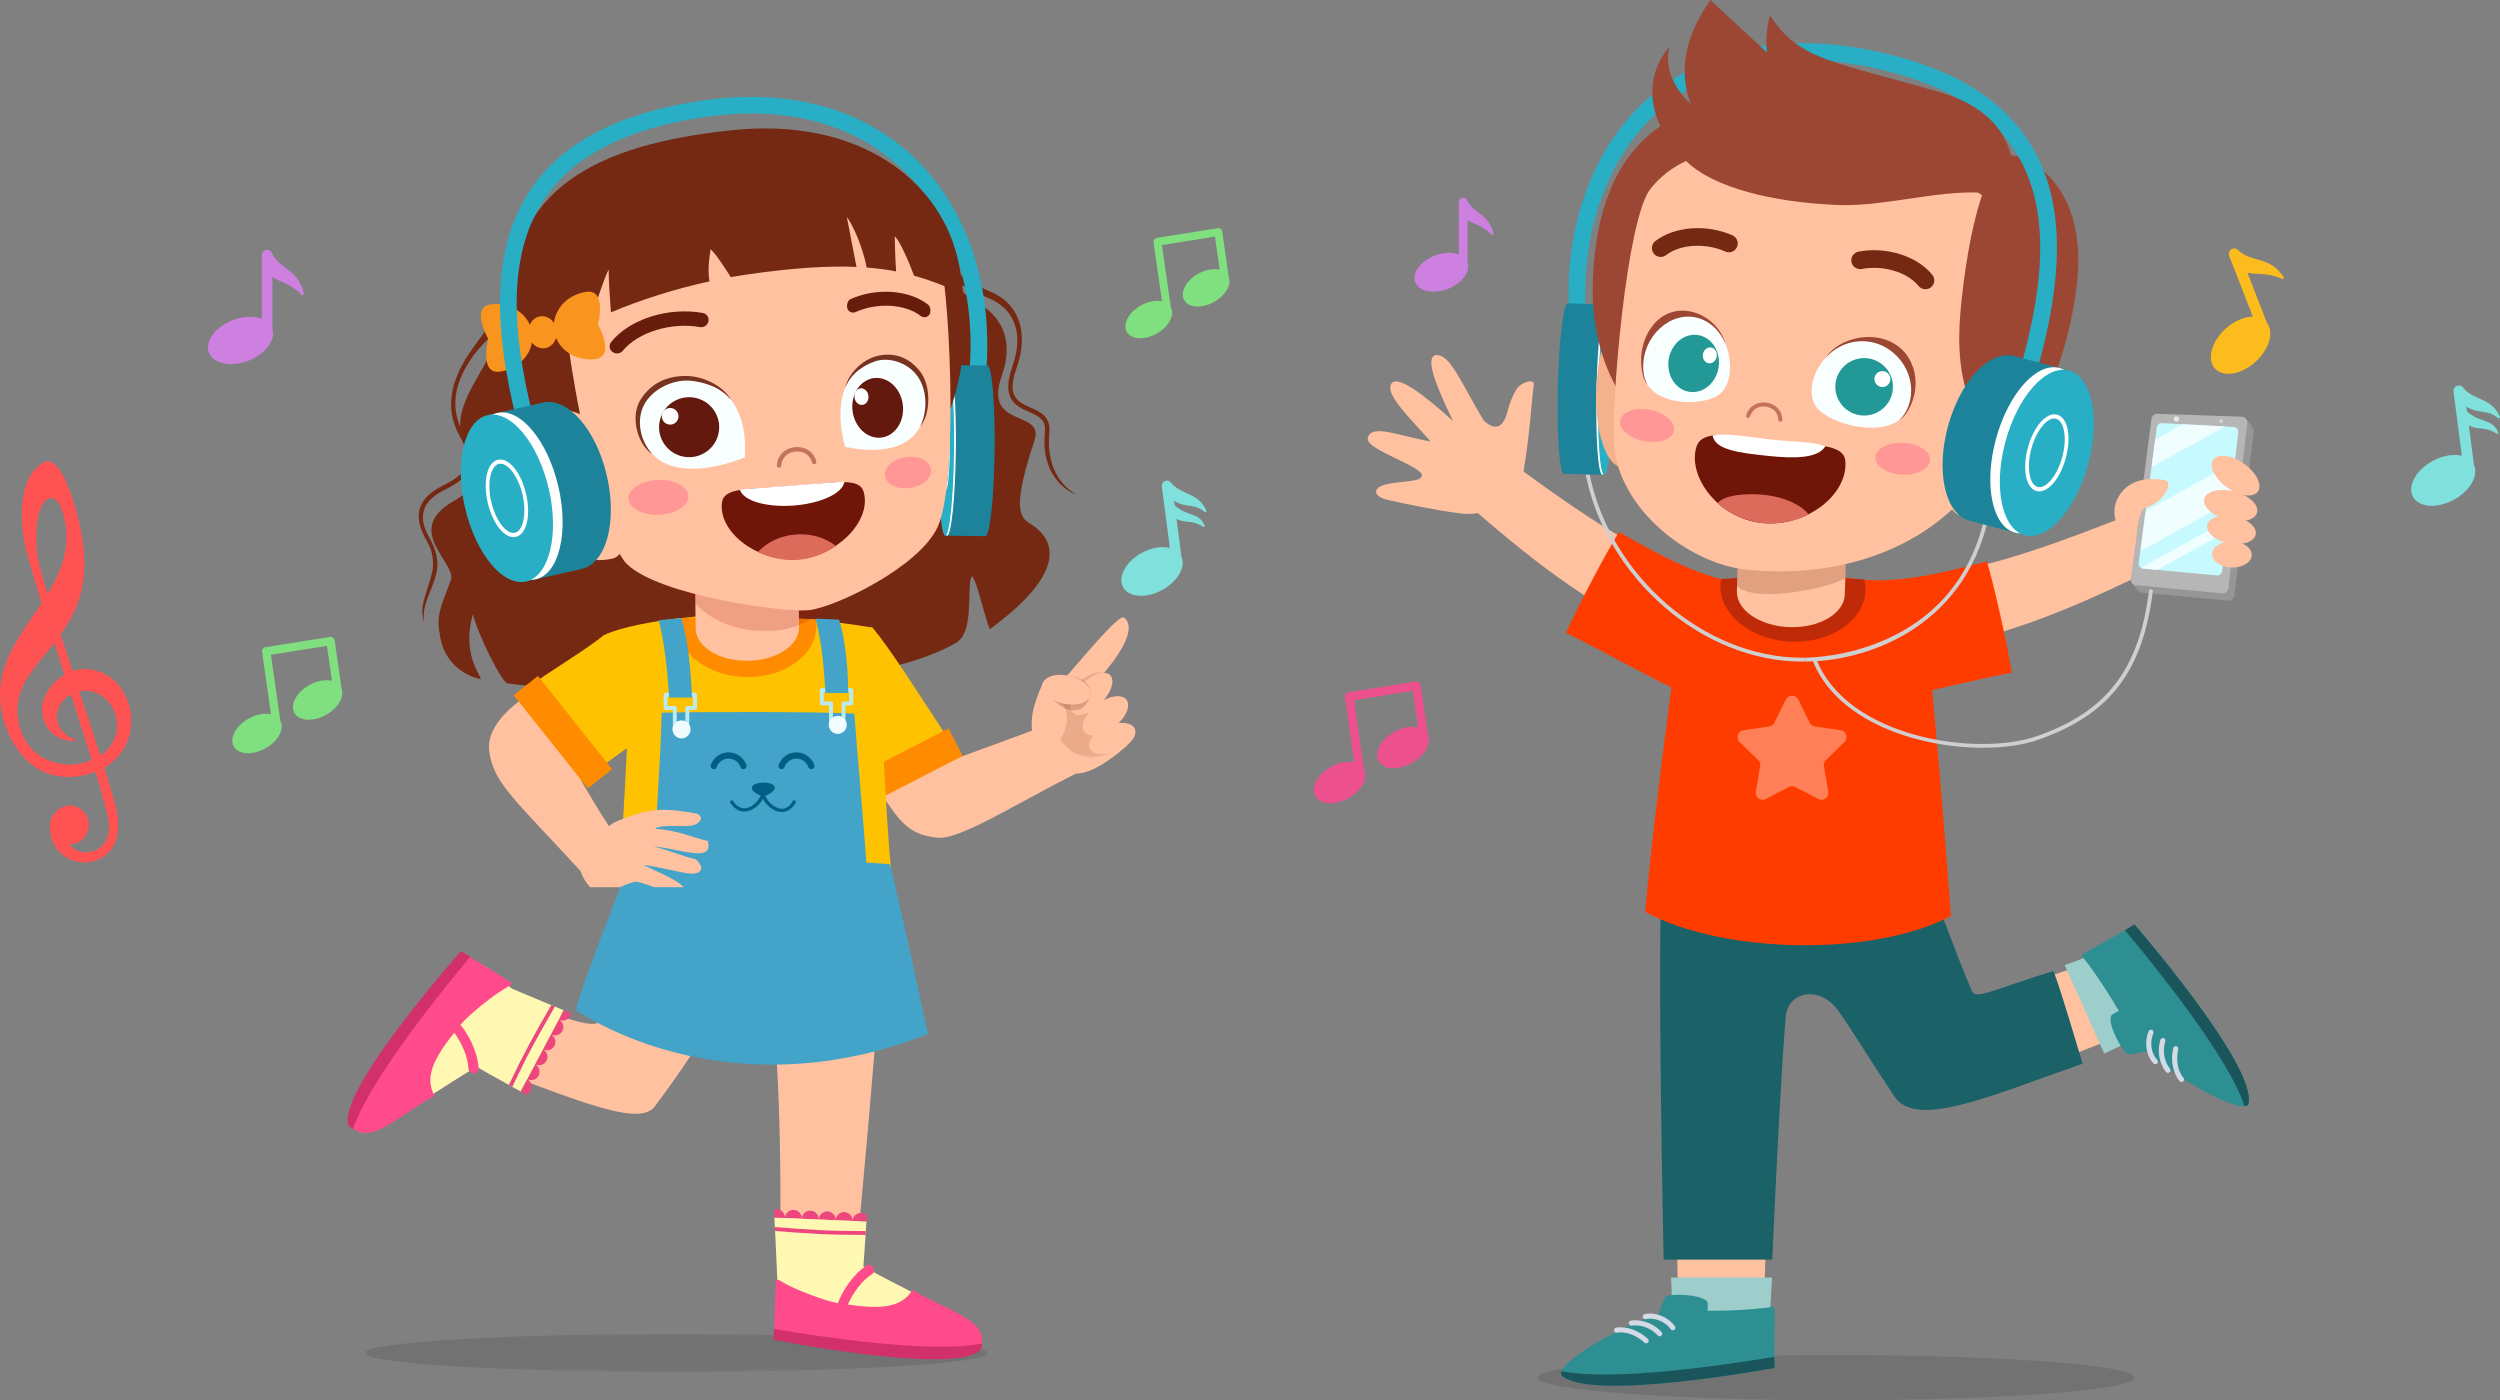 <svg width="566" height="317" viewBox="0 0 566 317" fill="none" xmlns="http://www.w3.org/2000/svg">
<rect x="0" y="0" width="566" height="317" fill="#808080" stroke="none"/>
<g clip-path="url(#clip0_2841_20702)">
<path d="M18.388 151.492C17.708 151.532 17.058 151.679 16.418 151.89C15.492 149.072 14.577 146.302 13.722 143.66C17.274 138.662 20.14 132.472 18.763 122.846C17.837 115.849 13.998 102.588 10 104.656C4.959 107.257 4.35 115.183 5.363 121.846C5.715 124.207 7.304 129.689 9.431 136.529C4.537 143.887 -1.494 150.913 0.334 160.902C1.706 168.384 7.233 177.239 17.748 175.737C19.172 175.538 20.444 175.199 21.605 174.761C23.199 180.015 24.331 184.107 24.576 185.96C25.643 193.628 17.683 194.434 15.743 191.126C15.955 191.126 16.165 191.132 16.37 191.109C18.737 190.793 20.403 188.589 20.086 186.193C19.764 183.797 17.577 182.114 15.21 182.423C13.873 182.598 12.789 183.381 12.127 184.451C11.476 185.14 11.118 186.368 11.383 188.478C12.76 198.221 28.398 197.853 26.646 184.842C26.458 183.235 25.268 179.155 23.592 173.83C34.231 167.769 30.028 150.842 18.387 151.491L18.388 151.492ZM8.541 126.061C6.812 113.623 12.245 108.632 14.361 116.581C16.236 123.613 14.003 129.17 10.786 134.408C9.613 130.568 8.752 127.587 8.541 126.061ZM17.849 172.931C14.379 173.609 5.669 172.657 4.104 162.808C2.985 155.736 7.821 151.316 12.299 145.57C13.055 147.914 13.822 150.311 14.601 152.719C11.606 154.485 9.455 157.839 9.508 160.773C9.596 165.191 13.424 168.465 17.456 167.564C11.489 165.793 11.699 159.516 16.054 157.231C17.736 162.457 19.377 167.564 20.767 172.042C19.893 172.398 18.95 172.72 17.848 172.93L17.849 172.931ZM22.703 171.031C21.296 166.63 19.642 161.626 17.961 156.559C18.025 156.547 18.078 156.53 18.136 156.519C25.515 155.168 30.169 166.122 22.701 171.032L22.703 171.031Z" fill="#FF5252"/>
<path d="M323.294 166.487L321.675 155.142C321.64 154.879 321.494 154.645 321.283 154.481C321.066 154.329 320.797 154.259 320.539 154.306L305.318 156.732C304.784 156.819 304.415 157.311 304.492 157.842L306.596 172.612C305.102 172.279 303.144 172.607 301.309 173.635C298.273 175.336 296.702 178.287 297.798 180.239C298.893 182.185 302.24 182.39 305.276 180.695C308.277 179.011 309.848 176.1 308.816 174.155L306.589 158.526L319.859 156.41L321.037 164.698C319.525 164.335 317.537 164.657 315.656 165.703C312.626 167.397 311.049 170.355 312.151 172.302C313.241 174.254 316.588 174.453 319.63 172.757C322.496 171.156 324.061 168.426 323.294 166.486V166.487Z" fill="#ED518D"/>
<path d="M68.784 66.464C67.559 61.022 63.731 61.215 61.65 57.539C61.545 56.989 61.059 56.581 60.473 56.581C59.81 56.581 59.265 57.113 59.265 57.779V72.186C57.512 71.502 55.08 71.555 52.665 72.49C48.714 74.015 46.317 77.306 47.302 79.843C48.287 82.373 52.284 83.192 56.229 81.672C60.068 80.187 62.443 77.043 61.675 74.535V62.693C63.304 63.903 65.456 63.938 68.362 66.773C68.544 66.954 68.843 66.715 68.784 66.463V66.464Z" fill="#CE80E0"/>
<path d="M273.102 115.63C271.349 111.469 267.622 112.14 265.242 109.434C265.02 109.019 264.551 108.756 264.052 108.82C263.414 108.908 262.962 109.487 263.038 110.136L264.854 124.04C263.078 123.602 260.734 123.964 258.518 125.169C254.896 127.133 252.991 130.611 254.257 132.937C255.529 135.258 259.498 135.549 263.114 133.579C266.631 131.674 268.53 128.336 267.47 126.016L266.362 117.453C268.46 118.64 269.404 117.453 272.463 119.277C272.628 119.376 272.827 119.166 272.756 119.008C271.372 115.857 268.964 117.085 265.969 114.444L265.834 113.391C268.583 115.103 270.47 113.899 272.726 115.922C272.896 116.074 273.183 115.817 273.101 115.63H273.102Z" fill="#80E0DB"/>
<path d="M77.32 155.853L75.766 145.006C75.731 144.754 75.596 144.533 75.397 144.374C75.192 144.228 74.933 144.163 74.681 144.205L60.122 146.52C59.612 146.607 59.266 147.081 59.342 147.589L61.352 161.705C59.916 161.389 58.052 161.705 56.294 162.687C53.392 164.306 51.886 167.135 52.936 169C53.985 170.858 57.185 171.057 60.092 169.433C62.964 167.831 64.465 165.043 63.474 163.179L61.341 148.24L74.025 146.223L75.162 154.143C73.721 153.792 71.815 154.102 70.016 155.107C67.115 156.726 65.614 159.555 66.664 161.413C67.707 163.284 70.907 163.476 73.808 161.852C76.552 160.32 78.046 157.707 77.32 155.855V155.853Z" fill="#80E080"/>
<g opacity="0.11">
<mask id="mask0_2841_20702" style="mask-type:luminance" maskUnits="userSpaceOnUse" x="82" y="301" width="142" height="10">
<path d="M223.65 301.991H82.543V310.619H223.65V301.991Z" fill="white"/>
</mask>
<g mask="url(#mask0_2841_20702)">
<path d="M82.54 306.302C82.54 308.687 114.133 310.615 153.099 310.615C192.066 310.615 223.653 308.687 223.653 306.302C223.653 303.917 192.066 301.994 153.099 301.994C114.133 301.994 82.54 303.922 82.54 306.302Z" fill="black"/>
</g>
</g>
<path d="M111.423 224.098C109.553 228.265 106.951 235.425 105.38 239.809C128.326 248.003 144.393 255.608 148.238 250.505C155.489 240.884 158.168 235.857 162.78 229.832C167.697 223.414 173.829 226.155 174.878 231.17C176.507 238.932 177.335 274.966 176.109 297.504C182.784 298.2 186.665 299.14 192.532 297.994C192.532 297.994 200.685 216.727 200.462 196.019C189.249 194.183 162.721 196.158 150.524 196.954C146.051 205.674 140.384 221.579 135.695 231.187C134.704 233.215 126.445 230.217 111.422 224.098H111.423Z" fill="#FFC19F"/>
<path d="M175.216 273.983C175.269 274.667 175.304 275.275 175.328 275.673L177.702 275.755C177.755 274.702 176.934 273.79 175.874 273.744C175.627 273.732 175.445 273.908 175.217 273.983H175.216ZM189.178 276.257L193.005 276.426C193.052 275.374 192.231 274.474 191.182 274.427C190.121 274.387 189.23 275.205 189.177 276.256L189.178 276.257ZM193.005 276.426L196.164 276.566C196.194 276.338 196.252 275.835 196.322 275.216C195.994 274.86 195.531 274.626 195.003 274.602C193.943 274.555 193.052 275.373 193.005 276.425V276.426ZM185.356 276.093L189.178 276.257C189.23 275.205 188.41 274.305 187.349 274.258C186.3 274.211 185.398 275.036 185.356 276.093ZM181.528 275.924L185.355 276.093C185.396 275.036 184.587 274.135 183.527 274.088C182.466 274.041 181.575 274.872 181.528 275.924ZM177.701 275.755L181.528 275.924C181.575 274.872 180.755 273.959 179.705 273.919C178.644 273.872 177.754 274.702 177.7 275.755H177.701Z" fill="#ED457D"/>
<path d="M176.322 295.783C176.369 296.344 194.399 296.449 194.509 295.783C195.418 290.213 195.986 278.663 196.168 276.565L175.325 275.677C175.665 281.534 176.041 292.223 176.321 295.783H176.322Z" fill="#FFF8B3"/>
<path d="M192.423 284.87C192.154 283.537 179.704 285.531 177.454 285.091C177.337 288.154 175.473 293.046 175.479 297.208C175.484 300.106 177.858 302.269 180.502 302.795C190.712 304.847 217.698 310.937 219.023 303.461C220.118 297.318 204.041 292.333 192.424 284.868L192.423 284.87Z" fill="#FFF8B3"/>
<path d="M175.657 289.892C175.844 289.67 176.36 289.658 176.735 290.031C179.202 291.534 183.148 293.1 186.406 294.17C187.514 294.538 188.621 294.824 189.701 295.035C190.832 291.844 193.657 288.056 196.224 286.525C196.763 286.204 197.437 286.409 197.736 286.97C198.028 287.537 197.841 288.256 197.302 288.572C195.321 289.753 193.024 292.78 191.962 295.352C198.767 296.322 203.99 296.345 206.592 292.026C214.422 296.795 222.663 298.514 222.347 303.78C221.954 310.25 175.233 303.218 175.233 303.218C175.397 299.326 175.479 293.399 175.655 289.892H175.657Z" fill="#FF4A8B"/>
<path d="M175.205 300.863C175.2 301.729 175.182 302.564 175.153 303.306C175.153 303.306 215.525 311.401 221.926 305.726C222.155 305.527 222.435 304.499 222.325 304.159C210.942 306.498 185.44 302.617 175.205 300.863Z" fill="#D1306B"/>
<path d="M195.966 279.584C187.468 279.596 183.863 279.338 175.487 278.695C175.47 278.392 175.457 278.093 175.44 277.807C183.892 278.462 187.473 278.719 196.019 278.713C196.001 278.999 195.984 279.25 195.966 279.584Z" fill="#ED457D"/>
<path d="M172.538 179.999C172.538 181.384 173.663 182.512 175.058 182.512C176.452 182.512 177.566 181.383 177.566 179.999C177.566 178.614 176.441 177.486 175.058 177.486C173.674 177.486 172.538 178.614 172.538 179.999Z" fill="white"/>
<path d="M129.179 229.342C128.54 229.091 127.971 228.869 127.602 228.717L126.506 230.822C127.439 231.319 128.617 230.968 129.108 230.038C129.231 229.816 129.156 229.576 129.179 229.342ZM121.131 240.945L119.338 244.323C120.276 244.82 121.436 244.463 121.934 243.534C122.433 242.599 122.064 241.436 121.131 240.945ZM119.338 244.323L117.861 247.106C118.06 247.235 118.488 247.504 119.016 247.83C119.479 247.684 119.889 247.368 120.135 246.907C120.634 245.972 120.276 244.82 119.338 244.323ZM122.925 237.567L121.131 240.945C122.064 241.436 123.229 241.091 123.728 240.162C124.22 239.221 123.857 238.063 122.925 237.567ZM124.713 234.194L122.925 237.567C123.857 238.064 125.029 237.719 125.521 236.789C126.02 235.854 125.651 234.69 124.713 234.194ZM126.506 230.822L124.713 234.194C125.651 234.691 126.823 234.346 127.321 233.411C127.813 232.481 127.439 231.319 126.506 230.822Z" fill="#ED457D"/>
<path d="M108.956 220.992C108.429 220.793 100.604 236.989 101.161 237.374C105.815 240.583 116.03 246.042 117.866 247.106L127.601 228.711C122.15 226.502 112.303 222.264 108.956 220.99V220.992Z" fill="#FFF8B3"/>
<path d="M111.692 239.469C112.981 239.907 117.506 228.171 119.018 226.452C116.427 224.81 113.116 220.748 109.505 218.655C106.991 217.205 103.925 218.164 102.131 220.18C95.227 227.954 76.394 248.154 82.209 253.063C86.98 257.091 99.377 245.734 111.692 239.468V239.469Z" fill="#FFF8B3"/>
<path d="M115.756 222.487C115.861 222.768 115.616 223.212 115.1 223.341C112.556 224.726 109.215 227.338 106.642 229.606C105.774 230.384 104.971 231.184 104.239 232.014C106.443 234.586 108.307 238.934 108.342 241.916C108.354 242.541 107.833 243.021 107.199 242.991C106.561 242.968 106.033 242.436 106.027 241.822C106.004 239.519 104.533 236.006 102.839 233.808C98.572 239.186 95.929 243.674 98.361 248.093C90.302 252.448 84.669 258.684 80.261 255.762C74.846 252.173 104.417 215.426 104.417 215.426C107.711 217.525 112.81 220.575 115.758 222.487H115.756Z" fill="#FF4A8B"/>
<path d="M106.477 216.585C105.727 216.147 105.012 215.72 104.385 215.317C104.385 215.317 77.083 246.056 78.777 254.426C78.841 254.724 79.592 255.478 79.944 255.554C83.642 244.572 99.814 224.529 106.478 216.586L106.477 216.585Z" fill="#D1306B"/>
<path d="M115.206 245.633C118.846 237.97 120.622 234.832 124.801 227.56C125.076 227.677 125.347 227.788 125.617 227.905C121.402 235.241 119.638 238.355 115.981 246.054C115.723 245.914 115.5 245.79 115.207 245.633H115.206Z" fill="#ED457D"/>
<path d="M243.799 112.011C242.035 111.041 236.66 107.581 237.575 97.895C237.914 94.306 235.477 93.226 233.314 92.272C230.378 90.969 227.846 89.847 230.137 83.37C233.02 75.275 230.693 68.605 224.093 65.963C218.977 63.918 213.408 59.504 208.631 53.847C206.732 50.539 205.178 47.342 204.088 44.969C176.106 41.539 137.433 54.724 123.782 61.622L115.986 61.271C115.664 68.413 109.363 75.252 106.074 80.238C102.101 86.292 100.647 92.441 103.976 98.555C105.301 100.981 106.344 103.144 105.74 105.125C105.224 106.802 103.501 108.345 100.465 109.836C97.464 111.308 95.688 113.032 95.06 115.096C94.163 118.019 95.741 120.906 97.123 123.454C98.102 125.255 98.213 128.083 97.839 129.573C96.479 135.073 94.82 137.178 96.045 140.871C95.471 136.897 97.481 134.618 98.747 130.017C99.221 128.298 99.298 125.552 97.48 122.232C96.185 119.876 95.258 117.906 96.021 115.416C96.56 113.633 98.154 112.12 100.903 110.77C104.244 109.133 106.084 107.439 106.695 105.445C106.929 104.685 106.917 103.92 106.812 103.142C108.763 106.778 108.998 109.863 102.679 113.457C91.062 120.068 103.54 127.538 102.063 131.401C99.531 138.035 98.751 139.351 99.661 144.278C100.698 149.919 104.877 152.952 108.857 153.753C108.834 152.847 104.479 147.966 107.076 139.029C108.201 143.728 113.617 154.53 114.895 154.712C135.327 157.552 195.682 157.844 216.537 145.477C220.528 143.109 218.922 133.535 219.854 130.788C220.517 128.796 222.908 139.696 224.075 142.461C246.529 126.014 234.778 119.549 232.832 118.298C230.529 116.826 229.549 113.745 234.209 99.73C236.583 92.593 222.51 97.205 226.806 85.088C229.385 77.818 227.492 71.984 221.051 68.349C218.794 67.075 216.661 65.011 214.668 62.638C217.674 64.625 220.704 66.25 223.536 67.378C229.661 69.828 231.899 75.392 229.198 83.007C226.571 90.412 230.095 91.974 232.919 93.23C235.112 94.2 236.858 94.966 236.571 97.784C235.469 108.602 242.795 111.776 243.798 112.01L243.799 112.011ZM104.223 96.675C102.043 91.608 103.091 86.656 106.562 81.373C108.513 78.403 111.714 75.808 114.135 72.704C111.368 82.378 103.743 89.526 104.223 96.675Z" fill="#752912"/>
<path d="M243.458 175.209C244.326 174.776 238.559 163.578 237.656 163.916C222.457 169.667 202.963 176.53 198.549 178.172C203.56 185.916 205.476 188.967 212.276 189.657C217.27 190.165 229.707 182.128 243.458 175.208V175.209Z" fill="#FFC19F"/>
<path d="M214.999 167.738C211.242 172.076 204.413 176.324 199.337 180.188C189.958 172.104 182.814 165.049 182.527 164.184C179.449 154.844 193.774 141.815 197.531 142.084C201.505 146.801 207.618 156.526 214.997 167.737L214.999 167.738Z" fill="#FFC200"/>
<path d="M190.717 177.271L214.731 164.919L217.943 171.133L193.935 183.483L190.717 177.271Z" fill="#FF8B00"/>
<path d="M201.776 196.791C200.581 188.035 199.444 151.92 197.527 142.089C193.916 141.469 187.047 140.499 182.381 140.195C182.421 140.668 157.928 139.534 157.928 139.534C151.592 140.159 147.952 140.843 143.263 141.878C141.968 166.578 141.786 177.327 140.197 197.749C147.887 201.01 198.236 197.767 201.776 196.791Z" fill="#FFC200"/>
<path d="M184.85 141.852C184.873 141.005 184.932 140.999 184.715 140.204C176.035 139.806 162.8 139.111 153.539 140.046C153.474 140.415 153.327 140.76 153.322 141.133C153.175 147.645 160.109 153.086 168.819 153.285C177.523 153.484 184.703 148.363 184.85 141.852Z" fill="#FF8B00"/>
<path d="M132.133 197.955C132.754 198.633 141.235 191.858 140.69 191.116C132.573 179.988 122.561 160.138 120.791 156.631C120.791 156.631 109.666 162.593 110.78 170.238C111.835 177.421 116.348 180.765 132.133 197.955Z" fill="#FFC19F"/>
<path d="M117.079 157.4C120.209 162.088 129.288 172.837 131.679 176.876C135.665 173.824 147.024 165.812 147.306 165.215C152.37 154.402 154.222 140.48 154.233 139.918C143.882 141.14 138.771 142.759 136.667 143.829C132.172 147.535 121.82 153.549 117.079 157.4Z" fill="#FFC200"/>
<path d="M180.678 122.89L180.913 142.021C180.965 146.135 175.761 149.537 169.296 149.607C162.825 149.689 157.55 146.416 157.497 142.301L157.263 123.176L180.678 122.89Z" fill="#FFC19F"/>
<g opacity="0.19">
<mask id="mask1_2841_20702" style="mask-type:luminance" maskUnits="userSpaceOnUse" x="154" y="127" width="35" height="16">
<path d="M188.686 127.395H154.44V142.935H188.686V127.395Z" fill="white"/>
</mask>
<g mask="url(#mask1_2841_20702)">
<path d="M188.64 132.777C188.752 131.918 188.652 131.065 188.494 130.223C179.122 128.837 164.989 127.469 154.844 127.394C154.744 127.762 154.551 128.095 154.504 128.487C153.701 135.173 160.688 141.562 170.119 142.742C179.543 143.929 187.837 139.469 188.64 132.777Z" fill="#AA0B0B"/>
</g>
</g>
<path d="M130.398 228.756C149.946 241.036 179.551 246.326 210.118 234.069C210.118 234.069 202.75 200.145 201.502 195.661C186.885 194.434 154.981 193.475 142.52 194.551C141.265 199.882 131.747 222.052 130.399 228.756H130.398Z" fill="#43A3C9"/>
<path d="M196.584 200.866C195.189 181.882 194.005 170.028 193.436 161.548C185.482 161.133 158.837 161.133 149.81 161.354C149.523 172.337 148.291 190.783 147.577 200.866H196.584Z" fill="#43A3C9"/>
<path d="M155.612 165.783H152.768C152.529 165.783 152.329 165.584 152.329 165.345V160.722H150.688C150.448 160.722 150.249 160.523 150.249 160.283V157.256C150.249 157.017 150.448 156.818 150.688 156.818H157.353C157.592 156.818 157.792 157.017 157.792 157.256V160.283C157.792 160.523 157.592 160.722 157.353 160.722H156.051V165.345C156.051 165.584 155.852 165.783 155.612 165.783ZM153.208 164.906H155.171V160.282C155.171 160.043 155.371 159.844 155.61 159.844H156.912V157.7H151.133V159.844H152.768C153.008 159.844 153.208 160.043 153.208 160.282V164.906Z" fill="#BAEBF4"/>
<path d="M151.502 157.937C151.462 157.452 150.91 146.99 149.128 140.414L154.234 139.917C156.402 146.866 156.631 157.422 156.672 157.936H151.502V157.937Z" fill="#43A3C9"/>
<path d="M152.281 165.46C152.457 166.57 153.506 167.331 154.62 167.155C155.733 166.98 156.496 165.933 156.314 164.822C156.137 163.7 155.089 162.946 153.975 163.128C152.861 163.302 152.099 164.349 152.281 165.46Z" fill="#F0FCFF"/>
<path d="M190.986 164.755H188.142C187.903 164.755 187.703 164.557 187.703 164.317V159.694H186.062C185.822 159.694 185.623 159.495 185.623 159.256V156.228C185.623 155.989 185.822 155.79 186.062 155.79H192.727C192.966 155.79 193.166 155.989 193.166 156.228V159.256C193.166 159.495 192.966 159.694 192.727 159.694H191.425V164.317C191.425 164.557 191.226 164.755 190.986 164.755ZM188.582 163.879H190.545V159.256C190.545 159.016 190.745 158.817 190.985 158.817H192.286V156.673H186.507V158.817H188.142C188.382 158.817 188.582 159.016 188.582 159.256V163.879Z" fill="#BAEBF4"/>
<path d="M186.876 156.904C186.836 156.419 186.448 146.634 184.654 140.06L189.965 140.281C192.14 147.236 192.01 156.39 192.045 156.904H186.875H186.876Z" fill="#43A3C9"/>
<path d="M187.655 164.433C187.831 165.543 188.88 166.304 189.994 166.122C191.114 165.947 191.87 164.901 191.688 163.79C191.513 162.673 190.463 161.914 189.349 162.095C188.236 162.27 187.473 163.317 187.655 164.433Z" fill="#F0FCFF"/>
<path d="M140.364 200.866C141.449 200.334 142.732 199.809 144.138 199.603C145.844 200.012 147.064 200.462 148.054 200.866H154.771C153.306 198.949 145.457 195.939 145.797 195.839C149.813 196.377 153.716 197.499 155.944 197.745C158.827 198.066 159.753 196.523 157.526 194.53C154.677 193.916 152.045 192.695 147.93 191.608C154.847 192.386 161.535 195.325 160.257 190.392C156.623 189.568 152.784 187.785 148.224 187.663C148.294 187.586 148.418 187.493 148.418 187.493C150.581 186.518 155.076 187.441 157.158 186.769C158.172 186.441 159.578 185.202 157.891 184.239C148.459 182.403 145.635 183.654 139.908 185.834C136.491 187.132 131.116 193.385 131.31 196.535C131.35 197.231 132.165 199.381 133.625 200.866H140.365H140.364Z" fill="#FFC19F"/>
<path d="M121.783 153.045L138.588 174.139L133.096 178.494L116.291 157.394L121.783 153.045Z" fill="#FF8B00"/>
<path d="M180.313 170.333C178.49 170.333 176.867 171.49 176.27 173.209C176.14 173.577 176.334 173.98 176.703 174.109C176.786 174.138 176.868 174.149 176.938 174.149C177.237 174.149 177.512 173.962 177.618 173.676C178.01 172.519 179.101 171.748 180.315 171.748C181.529 171.748 182.612 172.519 183.011 173.671C183.134 174.039 183.544 174.243 183.919 174.109C184.288 173.98 184.482 173.577 184.358 173.209C183.76 171.49 182.131 170.333 180.315 170.333H180.313ZM167.642 173.671C167.771 174.039 168.193 174.232 168.544 174.109C168.914 173.969 169.113 173.577 168.99 173.209C168.399 171.49 166.775 170.333 164.946 170.333C163.118 170.333 161.5 171.49 160.908 173.209C160.779 173.582 160.985 173.974 161.347 174.109C161.424 174.138 161.505 174.149 161.576 174.149C161.875 174.149 162.15 173.962 162.25 173.67C162.649 172.518 163.727 171.747 164.946 171.747C166.166 171.747 167.249 172.518 167.643 173.67L167.642 173.671ZM179.47 181.368C178.726 182.706 177.734 183.279 176.574 183.057C175.109 182.8 173.696 181.338 173.262 180.122C174.123 179.894 175.36 179.129 175.407 178.339C175.495 176.807 170.279 176.807 170.226 178.339C170.203 179.093 171.334 179.812 172.202 180.093C171.762 181.291 170.466 182.659 169.031 182.939C167.864 183.167 166.809 182.635 165.96 181.344C165.848 181.162 165.62 181.122 165.444 181.239C165.267 181.35 165.221 181.584 165.339 181.753C166.616 183.699 168.105 183.875 169.172 183.676C170.691 183.385 172.05 182.122 172.719 180.865C173.392 182.174 174.869 183.519 176.44 183.8C176.64 183.835 176.839 183.852 177.027 183.852C178.269 183.852 179.354 183.116 180.127 181.73C180.232 181.549 180.162 181.327 179.98 181.228C179.816 181.123 179.576 181.181 179.471 181.368H179.47Z" fill="#005F84"/>
<path d="M223.247 84.487C224.924 64.626 218.84 46.682 206.542 35.262C194.539 24.104 177.869 19.907 158.216 22.87L158.802 26.606C159.142 26.548 159.488 26.494 159.834 26.448C177.805 23.888 193.044 27.874 203.964 38.027C215.406 48.653 221.056 65.475 219.474 84.166L223.248 84.487H223.247Z" fill="#28AFC6"/>
<path d="M225.175 102.091C225.046 112.758 224.108 121.403 223.088 121.391C222.063 121.379 221.335 112.712 221.465 102.044C221.594 91.378 222.532 82.733 223.557 82.745C224.577 82.762 225.304 91.424 225.175 102.091Z" fill="#1C839B"/>
<path d="M214.468 82.634L213.995 121.274L223.073 121.385L223.547 82.744L214.468 82.634Z" fill="#1C839B"/>
<path d="M216.406 101.989C216.277 112.655 215.381 121.294 214.413 121.283C213.44 121.271 212.76 112.609 212.884 101.942C213.018 91.275 213.909 82.63 214.882 82.642C215.85 82.654 216.535 91.316 216.406 101.989Z" fill="white"/>
<path d="M216 101.982C215.877 112.649 214.98 121.294 214.007 121.282C213.034 121.27 212.354 112.609 212.483 101.936C212.612 91.269 213.503 82.624 214.476 82.636C215.443 82.648 216.129 91.309 216 101.982Z" fill="#28AFC6"/>
<path d="M214.135 110.919C213.684 110.914 213.379 106.974 213.437 101.947C213.495 96.927 213.901 92.998 214.352 93.005C214.803 93.01 215.108 96.95 215.043 101.965C214.985 106.992 214.587 110.919 214.135 110.919ZM214.34 93.958C213.983 93.952 213.637 97.611 213.584 101.947C213.531 106.29 213.789 109.955 214.147 109.961C214.499 109.967 214.845 106.302 214.898 101.965C214.95 97.627 214.698 93.963 214.341 93.958H214.34Z" fill="white"/>
<path d="M115.046 70.538C114.565 106.625 143.931 127.561 174.052 124.597C204.179 121.634 223.638 94.572 217.156 60.116C213.551 40.98 194.537 26.455 165.776 29.471C135.167 32.675 115.409 42.564 115.045 70.538H115.046Z" fill="#752912"/>
<path d="M127.714 61.473C125.586 67.768 135.005 120.863 141.892 127.66C149.196 134.879 177.43 138.707 183.01 138.158C188.976 137.578 208.096 128.414 212.293 119.29C217.252 108.483 214.867 62.466 212.405 57.031C204.088 38.666 187.448 39.654 165.767 41.788C145.487 43.781 133.242 45.154 127.715 61.473H127.714Z" fill="#FFC19F"/>
<path d="M116.729 112.81C120.498 122.84 131.219 128.264 138.662 126.469C146.118 124.675 142.01 94.158 128.112 92.907C116.541 91.867 113.188 103.394 116.729 112.809V112.81Z" fill="#FFC19F"/>
<path d="M125.075 111.515C126.118 115.805 131.388 118.979 134.963 117.407C136.352 116.787 132.366 101.86 130.069 102.094C126.182 102.485 124.037 107.225 125.075 111.516V111.515Z" fill="#E0956C"/>
<path d="M142.299 112.902C142.398 115.076 145.511 116.707 149.256 116.549C152.99 116.385 155.949 114.486 155.856 112.305C155.762 110.131 152.65 108.5 148.904 108.659C145.158 108.828 142.204 110.721 142.299 112.902Z" fill="#FF9797"/>
<path d="M200.351 107.737C200.626 109.654 203.188 110.876 206.078 110.46C208.956 110.052 211.072 108.157 210.79 106.24C210.515 104.323 207.954 103.101 205.076 103.511C202.186 103.926 200.076 105.819 200.351 107.737Z" fill="#FF9797"/>
<path d="M195.555 111.418C194.622 108.01 189.353 109.308 180.638 109.903C180.181 109.938 178.41 110.073 177.954 110.108C169.243 110.827 163.84 110.329 163.441 113.843C162.661 120.611 171.63 127.257 180.48 126.62L180.632 126.608C189.483 125.907 197.343 117.993 195.556 111.418H195.555Z" fill="#701608"/>
<path d="M180.689 126.738L180.537 126.756C177.659 126.96 174.623 126.375 171.739 125.061L171.562 124.985L171.697 124.85C173.837 122.617 176.855 121.256 180.173 121.004C183.496 120.753 186.679 121.647 189.141 123.529L189.293 123.646L189.129 123.746C186.467 125.476 183.549 126.516 180.688 126.738H180.689Z" fill="#DD6B5B"/>
<path d="M179.681 114.455C173.592 114.91 168.374 113.415 167.554 110.96L167.501 110.813L191.163 109.025L191.14 109.182C190.689 111.725 185.765 113.993 179.681 114.455Z" fill="white"/>
<path d="M176.43 105.869C176.67 105.846 176.864 105.659 176.882 105.407C176.999 103.654 178.259 102.409 180.082 102.228C181.923 102.047 183.429 103.046 183.846 104.718C183.904 104.981 184.18 105.145 184.444 105.081C184.713 105.016 184.878 104.747 184.813 104.479C184.291 102.339 182.304 101.006 179.983 101.235C177.681 101.463 176.033 103.111 175.88 105.344C175.863 105.618 176.074 105.858 176.349 105.876L176.431 105.87L176.43 105.869Z" fill="#C4735B"/>
<path d="M139.986 79.996C140.378 79.926 140.754 79.727 141.024 79.394C144.441 75.209 151.919 72.906 158.437 74.046C159.346 74.215 160.225 73.625 160.401 72.737C160.582 71.849 159.979 71.001 159.071 70.844C151.293 69.476 142.588 72.234 138.392 77.39C137.811 78.103 137.928 79.126 138.656 79.676C139.048 79.979 139.535 80.079 139.986 79.997V79.996Z" fill="#681D0C"/>
<path d="M209.389 71.822C209.763 71.799 210.127 71.623 210.374 71.302C210.837 70.712 210.696 69.414 210.099 68.951C205.779 65.603 198.393 65.088 192.544 67.73C191.858 68.04 191.583 69.285 191.899 69.974C192.204 70.658 193.019 70.962 193.698 70.653C198.605 68.431 204.946 68.812 208.463 71.541C208.738 71.752 209.067 71.845 209.389 71.822Z" fill="#681D0C"/>
<path d="M201.054 40.845C192.356 37.805 177.005 37.882 163.53 39.845C148.883 41.979 134.089 46.215 126.845 52.593C122.05 56.807 119.601 83.413 121.833 80.929C124.407 78.083 128.744 75.248 134.096 72.635C134.353 69.707 137.184 62.079 137.805 61.027C137.746 62.564 138.092 67.889 138.309 70.723C145.044 67.86 152.887 65.393 160.647 63.698C160.02 60.746 160.887 56.649 160.869 56.445C161.912 57.199 164.392 61.086 165.453 62.74C166.626 62.529 167.792 62.343 168.946 62.173C179.543 60.63 187.48 60.151 193.91 60.432C192.122 51.278 191.624 48.415 191.659 49.046C193.101 50.829 195.423 56.235 196.214 60.566C198.629 60.747 200.833 61.051 202.884 61.449C202.661 58.743 202.591 54.324 202.562 53.576C203.459 53.944 205.944 59.625 206.934 62.401C210.41 63.366 213.552 64.611 216.817 66.043C220.381 67.598 208.066 43.295 201.055 40.846L201.054 40.845Z" fill="#752912"/>
<path d="M191.296 101.132C191.296 101.132 204.501 104.645 208.493 96.246C213.352 86.018 203.516 79.32 197.825 81.394C192.561 83.317 188.241 89.361 191.295 101.132H191.296Z" fill="#F9FEFF"/>
<path d="M208.13 83.854C205.398 80.586 202.122 79.809 198.734 80.563C195.276 81.322 192.041 84.63 191.36 87.764C192.872 84.157 195.997 82.573 197.966 81.861C201.096 80.709 205.509 82.001 207.772 85.251C209.794 88.144 210.146 92.756 208.358 96.514C210.661 93.855 210.966 87.25 208.129 83.854H208.13Z" fill="#773220"/>
<path d="M193.139 90.367C192.348 93.95 194.199 97.732 197.271 98.813C200.342 99.9 203.485 97.872 204.276 94.295C205.067 90.713 203.221 86.93 200.143 85.85C197.072 84.763 193.936 86.79 193.139 90.367Z" fill="#63190D"/>
<path d="M193.488 89.249C193.266 90.242 193.781 91.294 194.631 91.592C195.487 91.89 196.354 91.329 196.577 90.341C196.794 89.348 196.29 88.296 195.428 87.991C194.577 87.693 193.704 88.254 193.487 89.248L193.488 89.249Z" fill="#FEFFFE"/>
<path d="M168.606 103.552C168.606 103.552 154.046 109.917 147.481 102.599C139.474 93.692 149.392 84.959 156.49 85.725C163.055 86.432 169.467 91.383 168.606 103.552Z" fill="#F9FEFF"/>
<path d="M145.063 90.412C147.483 86.624 151.124 85.134 155.233 85.117C159.441 85.099 163.966 87.607 165.467 90.517C162.876 87.331 158.884 86.473 156.429 86.209C152.52 85.789 147.684 88.021 145.791 91.704C144.109 94.977 144.753 99.559 147.689 102.832C144.412 100.74 142.531 94.368 145.063 90.412Z" fill="#773220"/>
<path d="M149.471 94.871C148.445 98.483 150.555 102.236 154.172 103.253C157.789 104.264 161.551 102.166 162.571 98.559C163.591 94.953 161.486 91.201 157.87 90.184C154.247 89.161 150.491 91.265 149.471 94.872V94.871Z" fill="#63190D"/>
<path d="M149.905 93.74C149.618 94.745 150.205 95.785 151.213 96.066C152.215 96.347 153.253 95.768 153.54 94.768C153.821 93.763 153.235 92.723 152.233 92.436C151.23 92.155 150.187 92.739 149.905 93.739V93.74Z" fill="#FEFFFE"/>
<path d="M110.53 76.737C110.53 76.737 108.467 84.751 113.097 84.142C117.727 83.535 121.027 79.63 120.471 75.427C119.92 71.231 115.711 68.314 111.087 68.922C106.457 69.536 110.53 76.737 110.53 76.737Z" fill="#F9951E"/>
<path d="M135.383 73.466C135.383 73.466 139.457 80.672 134.827 81.281C130.202 81.888 125.999 78.978 125.443 74.776C124.886 70.574 128.186 66.669 132.816 66.061C137.446 65.453 135.383 73.466 135.383 73.466Z" fill="#F9951E"/>
<path d="M126.036 74.807C126.306 76.8 125.086 78.606 123.322 78.84C121.564 79.068 119.923 77.641 119.653 75.649C119.389 73.649 120.603 71.838 122.367 71.609C124.131 71.376 125.772 72.808 126.036 74.806V74.807Z" fill="#F9951E"/>
<path d="M117.148 95.847L120.822 94.917C115.038 72.152 115.776 56.37 123.155 45.236C129.661 35.416 141.319 29.32 158.798 26.602L158.217 22.873C139.624 25.767 127.122 32.401 119.995 43.149C111.988 55.242 111.086 71.982 117.147 95.847H117.148Z" fill="#28AFC6"/>
<path d="M137.387 107.679C139.797 118.077 137.27 127.523 131.755 128.767C126.233 130.018 119.815 122.606 117.406 112.203C114.997 101.811 117.483 92.389 123.004 91.138C128.526 89.887 134.979 97.287 137.387 107.679Z" fill="#1C839B"/>
<path d="M131.669 128.81L119.108 131.644L110.397 93.991L122.999 91.139L131.669 128.81Z" fill="#1C839B"/>
<path d="M126.42 110.173C128.829 120.571 126.542 129.958 121.314 131.144C116.074 132.331 109.879 124.867 107.47 114.469C105.055 104.071 107.347 94.684 112.587 93.492C117.82 92.305 124.011 99.781 126.42 110.173Z" fill="white"/>
<path d="M124.245 110.67C126.655 121.062 124.351 130.46 119.111 131.647C113.871 132.833 107.694 125.364 105.285 114.959C102.875 104.567 105.167 95.18 110.401 93.988C115.635 92.802 121.836 100.271 124.245 110.669V110.67Z" fill="#28AFC6"/>
<path d="M116.791 121.542C114.352 122.097 111.562 118.696 110.42 113.798C109.288 108.905 110.308 104.639 112.747 104.09C115.174 103.535 117.97 106.936 119.107 111.833C120.239 116.726 119.219 120.992 116.792 121.542H116.791ZM112.957 105.018C111.041 105.451 110.243 109.391 111.222 113.617C112.207 117.842 114.651 121.046 116.573 120.613C118.489 120.181 119.281 116.241 118.302 112.009C117.323 107.789 114.872 104.587 112.956 105.019L112.957 105.018Z" fill="white"/>
<path d="M241.145 153.474C245.271 148.822 253.355 138.873 254.498 139.826C257.885 142.643 252.253 149.867 248.291 154.245C247.857 154.725 247.458 155.157 247.089 155.56C250.447 160.312 253.003 166.595 255.231 168.752C249.498 173.791 245.852 175.187 243.543 175.14C239.322 175.052 234.874 172.077 233.901 167.051C233.18 163.327 233.491 160.487 236.211 154.367C237.418 154.203 239.505 154.245 241.146 153.473L241.145 153.474Z" fill="#FFC19F"/>
<g opacity="0.14">
<mask id="mask2_2841_20702" style="mask-type:luminance" maskUnits="userSpaceOnUse" x="239" y="152" width="15" height="20">
<path d="M253.255 152.154H239.604V171.517H253.255V152.154Z" fill="white"/>
</mask>
<g mask="url(#mask2_2841_20702)">
<path d="M240.041 167.235C243.329 172.747 249.654 172.514 253.258 168.925C252.326 168.048 248.634 158.509 250.076 152.336C245.873 150.864 240.844 158.714 239.607 157.796C241.758 160.303 242.391 164.12 240.041 167.235Z" fill="#6B1808"/>
</g>
</g>
<path d="M244.952 154.964C247.279 152.614 250.139 151.668 251.329 152.842C252.402 153.9 251.751 156.32 249.917 158.506C252.062 157.389 254.149 157.279 255.023 158.394C255.96 159.598 255.163 161.82 253.264 163.707C255.028 163.514 256.482 163.953 256.928 164.993C257.596 166.531 255.838 168.757 253.012 169.979C250.186 171.195 247.35 170.937 246.688 169.406C246.319 168.558 246.706 167.506 247.567 166.531C246.682 166.548 245.938 166.309 245.509 165.753C244.701 164.718 245.175 162.924 246.541 161.241C245.035 161.989 243.64 162.082 242.895 161.352C241.7 160.177 242.626 157.313 244.953 154.964H244.952Z" fill="#FFC19F"/>
<g opacity="0.21">
<mask id="mask3_2841_20702" style="mask-type:luminance" maskUnits="userSpaceOnUse" x="237" y="152" width="10" height="9">
<path d="M246.921 152.996H237.05V160.901H246.921V152.996Z" fill="white"/>
</mask>
<g mask="url(#mask3_2841_20702)">
<path d="M246.852 157.377C246.436 159.201 244.824 161.574 242.046 160.72C239.467 159.932 236.677 157.166 237.093 155.337C237.502 153.514 240.146 152.555 242.989 153.198C245.826 153.841 247.262 155.554 246.852 157.377Z" fill="#541000"/>
</g>
</g>
<path d="M246.852 157.377C246.46 159.119 243.705 159.972 240.704 159.295C237.703 158.616 235.593 156.658 235.985 154.917C236.389 153.181 239.138 152.327 242.134 153.006C245.134 153.684 247.245 155.642 246.852 157.378V157.377Z" fill="#FFC19F"/>
<path opacity="0.11" d="M415.707 317C453.057 317 483.336 314.712 483.336 311.89C483.336 309.068 453.057 306.78 415.707 306.78C378.356 306.78 348.078 309.068 348.078 311.89C348.078 314.712 378.356 317 415.707 317Z" fill="black"/>
<path d="M477.348 216.363C477.912 216.178 483.942 232.79 483.287 233.084C477.584 235.641 465.762 240.011 462.435 241.443L455.975 223.705C461.928 221.89 473.278 217.7 477.349 216.363H477.348Z" fill="#FFC19F"/>
<path d="M479.868 213.843C480.198 213.73 488.589 232.516 488.226 232.733C485.066 234.617 478.272 237.524 476.413 238.561L467.438 218.496C471.196 217.195 477.485 214.664 479.868 213.843Z" fill="#9DCECC"/>
<path d="M485.911 238.04C484.801 238.338 483.272 238.504 481.918 238.733C480.915 238.902 476.34 230.802 478.304 229.626C478.807 229.326 479.266 229.085 479.695 228.891C478.903 227.51 478.013 226.031 477.035 224.492C474.905 221.147 472.83 218.245 471.226 216.296C474.27 214.334 479.842 211.45 483.243 209.297C483.243 209.297 510.953 241.173 509.054 249.85C508.519 252.295 496.731 247.11 485.911 238.04Z" fill="#2D8F91"/>
<path d="M481.083 210.6C481.856 210.148 482.597 209.707 483.244 209.297C483.244 209.297 510.954 241.173 509.056 249.85C508.98 250.195 508.678 250.386 508.189 250.437C504.547 239.308 487.805 218.623 481.083 210.6Z" fill="#19555B"/>
<path d="M487.516 233.925C487.592 233.743 487.568 233.545 487.47 233.39C487.408 233.294 487.317 233.214 487.203 233.166C486.908 233.043 486.566 233.182 486.443 233.478C485.41 235.945 485.865 238.93 487.536 240.746C487.754 240.981 488.124 240.996 488.359 240.778C488.595 240.56 488.606 240.199 488.392 239.957C487.005 238.474 486.652 235.989 487.516 233.925ZM490.225 235.74C490.274 235.573 490.245 235.402 490.158 235.266C490.085 235.151 489.971 235.06 489.831 235.019C489.522 234.929 489.199 235.106 489.109 235.413C488.357 237.979 488.801 240.624 490.346 242.663C490.538 242.92 490.902 242.972 491.16 242.779C491.417 242.587 491.486 242.209 491.276 241.966C490.501 240.937 489.34 238.764 490.226 235.738L490.225 235.74ZM494.268 244.828C494.513 244.621 494.555 244.26 494.338 244.009C493.05 242.526 492.582 239.853 493.155 237.563C493.195 237.402 493.164 237.241 493.081 237.112C493.004 236.991 492.881 236.897 492.731 236.86C492.42 236.782 492.103 236.971 492.025 237.282C491.368 239.91 491.946 242.982 493.448 244.757C493.654 245.002 494.021 245.033 494.268 244.828Z" fill="#D3DAE5"/>
<path d="M399.198 300.844C399.171 301.348 380.213 301.201 380.165 300.589C379.752 295.274 379.828 284.602 379.646 281.517H399.897C399.471 286.811 399.392 297.194 399.197 300.843L399.198 300.844Z" fill="#FFC19F"/>
<path d="M400.433 303.059C400.403 303.423 378.972 303.487 378.917 303.048C378.447 299.224 378.528 291.448 378.32 289.228H401.214C400.877 293.376 400.651 300.43 400.433 303.059Z" fill="#9DCECC"/>
<path d="M375.523 297.483C375.825 296.377 376.453 294.978 376.938 293.697C377.299 292.748 386.619 292.9 386.645 295.183C386.652 295.768 386.628 296.283 386.581 296.751C388.176 296.766 389.905 296.748 391.731 296.681C395.703 296.537 399.261 296.215 401.759 295.819C401.922 299.43 401.605 305.683 401.752 309.695C401.752 309.695 360.171 317.459 353.618 311.445C351.772 309.75 362.211 302.22 375.524 297.484L375.523 297.483Z" fill="#2D8F91"/>
<path d="M401.715 307.179C401.715 308.072 401.722 308.932 401.751 309.695C401.751 309.695 360.17 317.459 353.617 311.444C353.356 311.205 353.344 310.849 353.546 310.402C365.019 312.886 391.376 308.914 401.715 307.179Z" fill="#19555B"/>
<path d="M378.275 300.942C378.394 301.099 378.577 301.179 378.761 301.172C378.876 301.168 378.991 301.13 379.09 301.056C379.347 300.863 379.398 300.499 379.204 300.243C377.589 298.108 374.775 296.992 372.36 297.516C372.046 297.586 371.848 297.895 371.918 298.207C371.987 298.521 372.295 298.712 372.611 298.65C374.597 298.205 376.925 299.156 378.276 300.941L378.275 300.942ZM375.335 302.359C375.455 302.485 375.618 302.546 375.779 302.54C375.916 302.535 376.051 302.482 376.157 302.383C376.39 302.162 376.4 301.794 376.18 301.561C374.339 299.62 371.826 298.667 369.28 298.967C368.96 299.003 368.731 299.29 368.768 299.609C368.805 299.927 369.097 300.177 369.413 300.118C370.695 299.971 373.164 300.069 375.335 302.359ZM365.427 301.251C365.482 301.567 365.774 301.785 366.1 301.725C368.035 301.365 370.584 302.312 372.277 303.961C372.397 304.076 372.552 304.131 372.706 304.126C372.849 304.12 372.992 304.062 373.101 303.952C373.326 303.722 373.321 303.355 373.091 303.13C371.148 301.238 368.196 300.185 365.903 300.582C365.586 300.636 365.374 300.935 365.429 301.252L365.427 301.251Z" fill="#D3DAE5"/>
<path d="M464.902 219.824C466.561 224.076 470.15 236.361 471.504 240.809C451.179 247.886 433.886 255.718 428.923 248.274C422.252 238.263 420.76 235.437 416.46 229.197C411.876 222.545 404.789 224.831 404.316 229.927C403.548 238.203 402.24 262.249 401.242 285.168H376.654C376.654 285.168 375.084 214.513 376.34 193.857C387.621 192.587 422.795 194.181 434.927 195.587C438.953 204.504 442.221 214.537 446.424 224.358C447.313 226.433 451.318 224.021 464.903 219.824H464.902Z" fill="#1B6168"/>
<path d="M486.312 129.404C487.989 128.591 482 116.623 480.473 117.216C457.283 126.215 448.024 129.081 424.835 132.578C426.367 138.216 428.009 143.71 429.585 149.33C454.596 143.514 464.979 139.734 486.312 129.403V129.404Z" fill="#FFC19F"/>
<path d="M455.48 152.283C448.224 153.569 432.495 157.663 424.75 158.744C422.097 150.26 422.104 131.746 422.065 131.266C432.209 132.198 445.935 127.995 449.845 127.125C451.452 132.545 454.269 145.014 455.48 152.283Z" fill="#FF3C00"/>
<path d="M332.461 114.344C331.054 113.123 339.965 103.127 341.284 104.096C361.317 118.814 369.507 123.989 390.979 133.395C388.026 138.44 385.003 143.317 382.012 148.333C359.388 136.216 350.352 129.866 332.461 114.344Z" fill="#FFC19F"/>
<path d="M354.508 143.293C361.176 146.42 375.291 154.464 382.484 157.522C387.265 150.02 392.1 132.146 392.262 131.692C382.226 129.953 370.074 122.326 366.527 120.47C363.558 125.285 357.577 136.59 354.508 143.293Z" fill="#FF3C00"/>
<path d="M321.836 107.983C321.316 108.717 319.922 108.829 317.756 109.076C315.879 109.29 313.055 109.525 311.992 110.479C310.857 111.498 311.946 112.65 314.098 113.159C317.652 114.001 325.744 115.614 329.818 116.126C336.704 117.443 343.909 113.138 344.946 106.657C346.503 96.938 346.511 93.073 347.247 87.065C347.429 85.584 344.219 86.515 343.215 88.296C341.065 92.108 341.599 93.636 340.339 95.502C339.11 97.322 337.438 96.627 335.891 95.178C330.441 86.021 328.289 80.17 325.067 80.379C322.44 80.973 325.343 87.789 328.97 95.326C322.242 89.206 316.34 84.853 315.014 86.84C313.444 89.19 319.141 94.578 323.893 99.938C317.036 98.82 310.25 95.712 309.66 99.291C309.228 101.908 323.301 105.912 321.834 107.981L321.836 107.983Z" fill="#FFC19F"/>
<path d="M372.473 206.438C390.169 216.078 424.205 216.62 441.695 207.39C441.695 207.39 437.22 146.307 434.618 132.701C407.222 129.783 409.379 128.621 381.315 132.392C379.411 149.735 374.711 180.821 372.473 206.439V206.438Z" fill="#FF3C00"/>
<g opacity="0.34">
<path d="M407.136 158.387L409.725 163.618C409.956 164.084 410.401 164.406 410.916 164.48L416.705 165.319C418.002 165.507 418.519 167.097 417.581 168.008L413.393 172.08C413.02 172.443 412.849 172.964 412.938 173.476L413.928 179.226C414.149 180.514 412.794 181.496 411.633 180.888L406.455 178.174C405.994 177.933 405.444 177.933 404.984 178.174L399.806 180.888C398.646 181.496 397.291 180.514 397.512 179.226L398.501 173.476C398.589 172.965 398.419 172.443 398.047 172.08L393.857 168.008C392.919 167.097 393.436 165.507 394.733 165.319L400.523 164.48C401.038 164.406 401.483 164.084 401.714 163.618L404.302 158.387C404.883 157.215 406.558 157.215 407.138 158.387H407.136Z" fill="white"/>
</g>
<path d="M422.372 133.747C422.413 132.868 422.267 132.022 422.057 131.188C413.014 130.56 399.431 130.336 389.743 131.085C389.668 131.464 389.506 131.818 389.487 132.212C389.169 139.004 396.271 144.853 405.352 145.277C414.432 145.701 422.052 140.539 422.371 133.747H422.372Z" fill="#BF2B08"/>
<path d="M418.272 114.626L417.667 134.583C417.536 138.875 411.962 142.19 405.214 141.987C398.467 141.783 393.102 138.139 393.232 133.847L393.837 113.89L418.272 114.626Z" fill="#FFC19F"/>
<path opacity="0.19" d="M393.265 132.758C397.942 136.737 414.38 132.956 417.81 130.933L418.172 119.01C410.557 118.673 401.627 118.578 393.72 118.881L393.266 132.757L393.265 132.758Z" fill="#601805"/>
<path d="M396.102 105.768C396.255 105.062 397.049 102.835 401.026 103.724C401.283 103.779 401.185 104.147 401.403 104.313C402.716 105.316 404.671 112.483 402.365 114.566C402.163 114.749 402.405 115.109 402.176 115.241C401.501 115.631 400.873 115.823 400.298 115.863C399.077 115.948 398.122 115.353 397.604 114.511C396.897 113.365 396.927 111.634 398.184 110.263L396.102 105.768Z" fill="#FFC19F"/>
<path d="M400.186 115.872C398.903 115.961 397.902 115.369 397.359 114.529C396.621 113.385 396.658 111.652 397.985 110.277C396.435 109.437 395.421 107.479 395.812 105.788C395.975 105.081 396.85 102.849 401.026 103.724C401.296 103.78 401.46 104.044 401.403 104.313C401.346 104.581 401.074 104.76 400.806 104.697C398.545 104.229 397.084 104.704 396.785 106.011C396.484 107.311 397.469 109.238 399.046 109.634C399.234 109.681 399.376 109.832 399.414 110.02C399.451 110.209 399.376 110.403 399.221 110.516C397.701 111.637 397.624 113.102 398.198 113.989C398.702 114.776 399.919 115.347 401.686 114.373C401.926 114.235 402.23 114.325 402.365 114.566C402.499 114.807 402.417 115.108 402.176 115.241C401.466 115.634 400.79 115.829 400.186 115.871V115.872Z" fill="#C67F75"/>
<path d="M408.832 149.769L408.815 148.891C410.308 148.891 442.249 148.501 449.318 117.097L450.176 117.29C444.405 142.931 421.489 149.769 408.832 149.769Z" fill="#CFCFD1"/>
<path d="M407.923 149.778C385.55 149.778 363.732 131.004 359.02 107.499L359.877 107.327C364.515 130.439 385.945 148.903 407.923 148.903C408.221 148.903 408.524 148.899 408.815 148.891L408.833 149.769C408.529 149.775 408.227 149.778 407.923 149.778Z" fill="#CFCFD1"/>
<path d="M355.211 70.441C354.217 50.552 360.91 32.845 373.58 21.857C385.953 11.128 402.742 7.506 422.264 11.135L421.555 14.843C421.212 14.777 420.871 14.713 420.53 14.652C402.671 11.479 387.314 14.947 376.062 24.705C364.274 34.925 358.052 51.53 358.991 70.255L355.211 70.442V70.441Z" fill="#28AFC6"/>
<path d="M352.682 87.955C352.446 98.614 353.082 107.274 354.105 107.295C355.129 107.318 356.151 98.696 356.388 88.036C356.624 77.377 355.987 68.719 354.964 68.696C353.941 68.673 352.92 77.295 352.682 87.954V87.955Z" fill="#1C839B"/>
<path d="M354.108 107.289L363.177 107.489L364.035 68.891L354.966 68.69L354.108 107.289Z" fill="#1C839B"/>
<path d="M361.442 88.15C361.205 98.808 361.799 107.467 362.77 107.488C363.74 107.509 364.719 98.886 364.955 88.227C365.192 77.568 364.597 68.91 363.627 68.889C362.658 68.868 361.678 77.491 361.442 88.15Z" fill="white"/>
<path d="M361.847 88.158C361.61 98.817 362.205 107.476 363.175 107.496C364.145 107.518 365.124 98.895 365.36 88.236C365.597 77.577 365.003 68.919 364.033 68.898C363.062 68.877 362.083 77.501 361.847 88.158Z" fill="#28AFC6"/>
<path d="M362.799 88.178C362.911 83.162 363.352 79.238 363.803 79.249C364.254 79.258 364.519 83.198 364.409 88.214C364.297 93.233 363.857 97.156 363.405 97.147C362.954 97.137 362.689 93.197 362.8 88.178H362.799ZM362.948 88.181C362.852 92.515 363.071 96.184 363.426 96.193C363.782 96.2 364.164 92.545 364.26 88.211C364.356 83.877 364.137 80.211 363.781 80.203C363.426 80.196 363.045 83.848 362.948 88.182V88.181Z" fill="white"/>
<path d="M361.389 87.967C360.951 97.8 363.786 105.304 366.738 105.588C369.689 105.868 371.409 98.381 372.299 89.107C373.189 79.832 371.52 72.062 368.567 71.805C364.53 71.453 361.801 78.725 361.389 87.968V87.967Z" fill="#F4B18C"/>
<path d="M361.07 57.319C357.152 90.312 377.263 107.733 407.896 111.35C438.528 114.967 462.755 102.781 466.673 69.789C470.591 36.798 449.036 26.483 418.404 22.866C387.773 19.248 364.988 24.328 361.07 57.319Z" fill="#9B4734"/>
<path d="M365.412 100.685C366.484 115.098 382.135 127.573 395.362 128.959C423.159 131.874 453.842 119.108 458.432 80.445C463.024 41.783 443.192 38.406 415.989 35.194C397.825 33.049 382.622 31.618 373.694 42.709C368.185 49.552 364.753 91.83 365.411 100.684L365.412 100.685Z" fill="#FFC19F"/>
<path d="M436.949 104.192C436.843 106.177 433.989 107.639 430.575 107.457C427.162 107.274 424.481 105.518 424.589 103.531C424.695 101.546 427.55 100.084 430.962 100.267C434.376 100.449 437.056 102.206 436.949 104.192Z" fill="#FF9797"/>
<path d="M378.975 97.508C378.591 99.459 375.561 100.509 372.206 99.854C368.853 99.198 366.443 97.085 366.827 95.134C367.21 93.183 370.241 92.133 373.594 92.788C376.949 93.444 379.357 95.557 378.975 97.508Z" fill="#FF9797"/>
<path d="M390.557 77.626C392.726 82.803 391.595 87.987 388.788 89.606C384.559 92.045 375.477 91.578 372.777 86.752C370.162 82.078 372.858 74.658 378.621 72.145C383.666 69.946 388.456 72.616 390.557 77.626Z" fill="#F9FEFF"/>
<path d="M374.072 73.836C379.27 67.075 388.783 71.031 390.629 77.803C388.461 72.629 383.374 70.399 378.71 72.429C375.827 73.686 373.519 76.34 372.533 79.528C371.747 82.071 371.842 85.067 372.928 87.008C371.55 85.641 370.249 78.808 374.072 73.836Z" fill="#9B4734"/>
<path d="M389.033 80.641C389.723 84.106 387.778 87.65 384.688 88.556C381.599 89.462 378.534 87.386 377.845 83.919C377.155 80.453 379.1 76.909 382.189 76.003C385.279 75.097 388.343 77.173 389.033 80.64V80.641Z" fill="#229996"/>
<path d="M388.655 80.005C388.846 80.966 388.306 81.95 387.45 82.201C386.593 82.452 385.743 81.876 385.551 80.914C385.359 79.952 385.899 78.969 386.756 78.718C387.614 78.466 388.463 79.042 388.655 80.004V80.005Z" fill="#FEFFFE"/>
<path d="M413.445 80.845C409.527 85.165 409.235 90.467 411.839 92.847C415.763 96.434 425.881 98.669 430.278 94.842C434.537 91.134 433.771 83.227 428.184 79.117C423.292 75.52 417.237 76.663 413.445 80.845Z" fill="#F9FEFF"/>
<path d="M432.682 82.08C428.972 74.065 417.348 75.046 413.313 80.991C417.228 76.673 423.48 76.038 428.002 79.363C430.797 81.419 432.548 84.644 432.687 87.991C432.797 90.659 431.804 93.502 430.037 95.041C431.957 94.139 435.41 87.975 432.682 82.08Z" fill="#9B4734"/>
<path d="M428.374 86.036C429.225 89.525 427.08 93.042 423.582 93.891C420.084 94.74 416.557 92.6 415.705 89.112C414.854 85.623 416.999 82.107 420.498 81.258C423.996 80.409 427.523 82.548 428.374 86.037V86.036Z" fill="#229996"/>
<path d="M427.932 85.392C428.168 86.36 427.573 87.335 426.602 87.571C425.632 87.806 424.654 87.213 424.418 86.245C424.182 85.277 424.777 84.301 425.747 84.067C426.717 83.832 427.696 84.425 427.932 85.392Z" fill="#FEFFFE"/>
<path d="M375.856 58.163C376.331 58.194 376.818 58.06 377.224 57.745C380.384 55.281 386.128 54.935 390.598 56.943C391.599 57.398 392.794 56.944 393.25 55.939C393.704 54.933 393.252 53.746 392.244 53.294C386.429 50.678 379.072 51.235 374.754 54.592C373.882 55.273 373.728 56.531 374.408 57.401C374.775 57.869 375.308 58.129 375.856 58.165V58.163Z" fill="#752912"/>
<path d="M435.59 65.456C436.133 65.545 436.711 65.415 437.175 65.043C438.037 64.352 438.176 63.091 437.484 62.229C434.056 57.976 427.027 55.758 420.755 56.971C419.669 57.181 418.956 58.229 419.168 59.315C419.376 60.398 420.438 61.105 421.519 60.9C426.334 59.962 431.847 61.62 434.355 64.736C434.677 65.135 435.121 65.377 435.59 65.456Z" fill="#752912"/>
<path d="M395.726 94.608C395.945 94.634 396.158 94.498 396.221 94.28C396.672 92.728 398.049 91.853 399.727 92.051C401.415 92.25 402.576 93.445 402.615 95.024C402.622 95.276 402.833 95.478 403.086 95.471C403.34 95.465 403.541 95.254 403.534 95.001C403.485 92.979 401.963 91.39 399.835 91.139C397.719 90.888 395.912 92.048 395.337 94.022C395.267 94.266 395.407 94.519 395.651 94.591L395.726 94.605V94.608Z" fill="#C4735B"/>
<path d="M443.842 70.637C442.356 86.884 447.157 97.895 454.052 98.689C460.948 99.484 468.327 80.624 470.205 64.417C472.355 45.857 463.401 37.265 456.612 35.348C449.935 33.461 445.53 52.17 443.842 70.637Z" fill="#9B4734"/>
<path d="M467.011 103.899C462.569 113.969 451.253 118.92 443.714 116.653C436.175 114.385 442.147 83.304 456.48 82.821C468.417 82.418 471.186 94.435 467.011 103.899Z" fill="#FFC19F"/>
<path d="M458.523 102.088C457.209 106.432 451.614 109.388 448.044 107.562C446.651 106.85 451.602 91.758 453.946 92.13C457.908 92.758 459.838 97.744 458.523 102.088Z" fill="#E0956C"/>
<path d="M384.065 101.198C381.965 107.96 389.325 117.982 399.923 118.487C409.575 118.946 418.448 111.684 417.78 104.333C417.426 100.431 410.735 100.822 401.284 99.718C391.845 98.616 385.344 97.084 384.065 101.198Z" fill="#701608"/>
<path d="M399.48 112.042C403.92 112.531 407.477 114.109 409.46 116.424C406.785 117.859 402.994 118.792 399.281 118.446C394.747 118.022 390.561 115.692 388.876 113.939C390.178 112.051 395.51 111.604 399.48 112.042Z" fill="#DD6B5B"/>
<path d="M387.734 98.611C391.11 97.981 396.059 98.938 400.765 99.488C406.073 100.107 410.041 99.878 413.279 100.99C411.699 103.73 406.523 103.87 400.405 103.228C393.342 102.487 388.345 101.806 387.734 98.609V98.611Z" fill="white"/>
<path d="M460.767 85.405L457.134 84.351C463.693 61.822 463.494 46.031 456.507 34.661C450.348 24.637 438.914 18.154 421.556 14.842L422.265 11.134C440.732 14.659 452.987 21.709 459.735 32.692C467.317 45.033 467.644 61.781 460.768 85.405H460.767Z" fill="#28AFC6"/>
<path d="M377.94 10.616C376.825 15.573 378.948 19.875 382.844 23.627C380.381 17.376 380.599 9.476 387.229 0C391.33 3.829 395.689 7.878 400.047 11.899C399.746 9.302 399.914 6.506 400.715 3.49C407.484 13.814 414.985 13.768 439.375 20.945C456.062 25.855 457.119 37.946 454.742 44.58C443.432 41.33 428.37 46.954 415.961 46.412C400.404 45.732 388.684 42.313 382.728 37.367C375.501 31.368 370.098 19.924 377.941 10.616H377.94Z" fill="#9B4734"/>
<path d="M440.991 96.622C438.228 106.922 440.423 116.437 445.893 117.873C451.364 119.311 458.027 112.124 460.791 101.825C463.554 91.525 461.393 82.031 455.922 80.595C450.451 79.157 443.755 86.323 440.991 96.622Z" fill="#1C839B"/>
<path d="M445.972 117.919L458.419 121.178L468.408 83.876L455.921 80.595L445.972 117.919Z" fill="#1C839B"/>
<path d="M451.857 99.488C449.094 109.787 451.049 119.239 456.238 120.603C461.425 121.966 467.872 114.722 470.635 104.423C473.398 94.124 471.433 84.669 466.244 83.306C461.055 81.943 454.621 89.19 451.857 99.489V99.488Z" fill="white"/>
<path d="M454.01 100.054C451.247 110.353 453.23 119.815 458.419 121.178C463.608 122.542 470.036 115.291 472.8 104.991C475.563 94.692 473.596 85.24 468.409 83.877C463.22 82.513 456.774 89.756 454.011 100.054H454.01Z" fill="#28AFC6"/>
<path d="M459.105 101.391C460.405 96.545 463.313 93.242 465.722 93.874C468.137 94.509 469.006 98.804 467.706 103.652C466.404 108.501 463.496 111.804 461.083 111.169C458.673 110.537 457.804 106.241 459.106 101.391H459.105ZM459.899 101.601C458.776 105.789 459.43 109.749 461.329 110.247C463.233 110.748 465.786 107.631 466.91 103.443C468.034 99.255 467.378 95.298 465.474 94.798C463.576 94.299 461.022 97.413 459.898 101.601H459.899Z" fill="white"/>
<path d="M482.77 131.729L488.569 96.213C488.649 95.5 489.294 94.925 490.008 95.005H508.289C509.004 95.084 510.327 96.967 510.248 97.681L505.86 134.836C505.782 135.549 505.136 136.063 504.422 135.983L484.859 134.163C484.143 134.083 482.69 132.442 482.769 131.729H482.77Z" fill="#969696"/>
<path d="M482.408 131.058L487.09 94.834C487.17 94.12 487.815 93.607 488.529 93.686L507.641 94.341C508.356 94.419 508.871 95.062 508.791 95.775L504.512 133.17C504.432 133.883 503.788 134.397 503.073 134.317L483.557 132.493C482.843 132.415 482.327 131.771 482.407 131.059L482.408 131.058Z" fill="#B6B6B7"/>
<path d="M484.202 127.504L488.303 96.777C488.371 96.168 488.921 95.729 489.531 95.797L505.762 96.659C506.372 96.726 506.813 97.275 506.745 97.884L503.087 129.283C503.021 129.893 502.47 130.331 501.859 130.263L485.184 128.728C484.573 128.661 484.133 128.112 484.201 127.504H484.202Z" fill="#C7FAFF"/>
<path opacity="0.73" d="M485.185 128.73L488.367 129.023L504.134 120.329L504.446 117.644L484.763 128.498C484.901 128.586 485.013 128.712 485.186 128.731L485.185 128.73ZM485.776 115.718L484.565 124.788L504.92 113.562L505.966 104.584L485.777 115.718H485.776ZM494.187 96.045L487.942 99.49L487.107 105.742L503.767 96.555L494.188 96.045H494.187Z" fill="white"/>
<path opacity="0.67" d="M492.677 95.464C493.01 95.501 493.31 95.262 493.346 94.93C493.384 94.598 493.144 94.299 492.811 94.261C492.478 94.224 492.178 94.463 492.14 94.795C492.103 95.127 492.343 95.427 492.676 95.464H492.677Z" fill="white"/>
<path opacity="0.34" d="M502.783 95.785C503.05 95.815 503.29 95.622 503.321 95.357C503.35 95.09 503.157 94.85 502.89 94.82C502.623 94.791 502.383 94.983 502.352 95.249C502.323 95.515 502.515 95.754 502.783 95.785Z" fill="white"/>
<path d="M479.596 112.536C476.717 117.696 481.525 122.486 483.378 123.543C483.964 120.727 483.964 115.597 485.614 115.063C490.042 113.63 492.206 109.102 490.104 108.71C485.537 107.858 481.561 109.013 479.595 112.536H479.596Z" fill="#FFC19F"/>
<path d="M508.356 105.214C505.632 103.135 502.431 102.549 501.206 103.908C499.983 105.267 501.198 108.057 503.922 110.137C506.646 112.217 509.846 112.802 511.071 111.442C512.296 110.083 511.081 107.295 508.356 105.214Z" fill="#FFC19F"/>
<path d="M506.205 111.382C502.933 110.422 499.752 111.028 499.101 112.735C498.449 114.442 500.572 116.605 503.845 117.566C507.116 118.526 510.298 117.92 510.95 116.213C511.602 114.507 509.477 112.343 506.206 111.382H506.205Z" fill="#FFC19F"/>
<path d="M506.088 116.95C503.075 116.28 500.238 117.079 499.75 118.735C499.264 120.39 501.311 122.275 504.324 122.945C507.337 123.614 510.175 122.815 510.661 121.159C511.149 119.504 509.1 117.62 506.087 116.95H506.088Z" fill="#FFC19F"/>
<path d="M505.636 122.582C503.166 122.422 501.021 123.611 500.846 125.239C500.669 126.867 502.528 128.315 504.997 128.475C507.466 128.634 509.612 127.446 509.787 125.818C509.963 124.19 508.105 122.741 505.636 122.582Z" fill="#FFC19F"/>
<path d="M448.94 169.291C434.338 169.291 415.832 163.451 410.371 149.5C410.284 149.275 410.399 149.022 410.622 148.933C410.863 148.847 411.108 148.96 411.193 149.181C418.256 167.224 447.796 171.318 461.104 166.678C476.917 161.167 484.284 151.631 486.531 133.767C486.56 133.544 486.777 133.384 486.995 133.384C487.235 133.413 487.43 133.634 487.4 133.875C485.107 152.121 477.575 161.865 461.39 167.505C458.051 168.669 453.703 169.291 448.94 169.291Z" fill="#CFCFD1"/>
<path d="M338.112 52.9C337.103 48.418 333.949 48.574 332.24 45.549C332.148 45.097 331.748 44.757 331.268 44.757C330.72 44.757 330.276 45.2 330.276 45.746V57.605C328.834 57.046 326.83 57.092 324.842 57.86C321.591 59.115 319.614 61.825 320.424 63.91C321.235 65.997 324.526 66.67 327.777 65.415C330.935 64.195 332.891 61.604 332.258 59.544V49.798C333.6 50.785 335.369 50.818 337.763 53.152C337.914 53.3 338.159 53.106 338.112 52.9Z" fill="#CE80E0"/>
<path d="M565.984 94.394C564.151 90.049 560.258 90.754 557.774 87.928C557.54 87.493 557.051 87.216 556.531 87.284C555.861 87.371 555.388 87.983 555.474 88.653L557.366 103.184C555.51 102.728 553.063 103.102 550.748 104.358C546.967 106.412 544.975 110.046 546.302 112.474C547.627 114.9 551.768 115.204 555.55 113.149C559.223 111.154 561.206 107.669 560.102 105.246L558.942 96.306C561.133 97.537 562.118 96.305 565.312 98.204C565.484 98.307 565.696 98.09 565.624 97.928C564.178 94.635 561.661 95.921 558.532 93.16L558.388 92.058C561.264 93.851 563.232 92.593 565.589 94.703C565.766 94.862 566.069 94.593 565.984 94.394Z" fill="#80E0DB"/>
<path d="M278.178 62.69L276.713 52.422C276.68 52.185 276.551 51.971 276.359 51.829C276.166 51.687 275.922 51.628 275.686 51.665L261.912 53.86C261.43 53.937 261.097 54.386 261.167 54.867L263.072 68.228C261.717 67.928 259.949 68.225 258.286 69.156C255.541 70.691 254.117 73.364 255.108 75.127C256.099 76.89 259.129 77.076 261.876 75.539C264.594 74.02 266.015 71.383 265.08 69.621L263.063 55.486L275.068 53.573L276.137 61.071C274.771 60.74 272.968 61.032 271.272 61.98C268.526 63.515 267.103 66.188 268.093 67.952C269.085 69.715 272.114 69.9 274.86 68.364C277.456 66.913 278.869 64.444 278.178 62.688V62.69Z" fill="#80E080"/>
<path d="M517.014 62.707C513.815 57.959 510.224 59.561 506.872 56.818C506.56 56.334 505.943 56.119 505.385 56.335C504.749 56.581 504.434 57.295 504.682 57.929L510.048 71.695C508.122 71.695 505.817 72.648 503.854 74.436C500.651 77.356 499.581 81.391 501.466 83.447C503.351 85.504 507.476 84.805 510.681 81.885C513.793 79.049 514.892 75.161 513.223 73.055L508.816 61.739C510.821 62.282 512.887 61.524 516.722 63.157C516.966 63.261 517.162 62.926 517.014 62.706V62.707Z" fill="#FCBC1D"/>
</g>
<defs>
<clipPath id="clip0_2841_20702">
<rect width="566" height="317" fill="white"/>
</clipPath>
</defs>
</svg>
